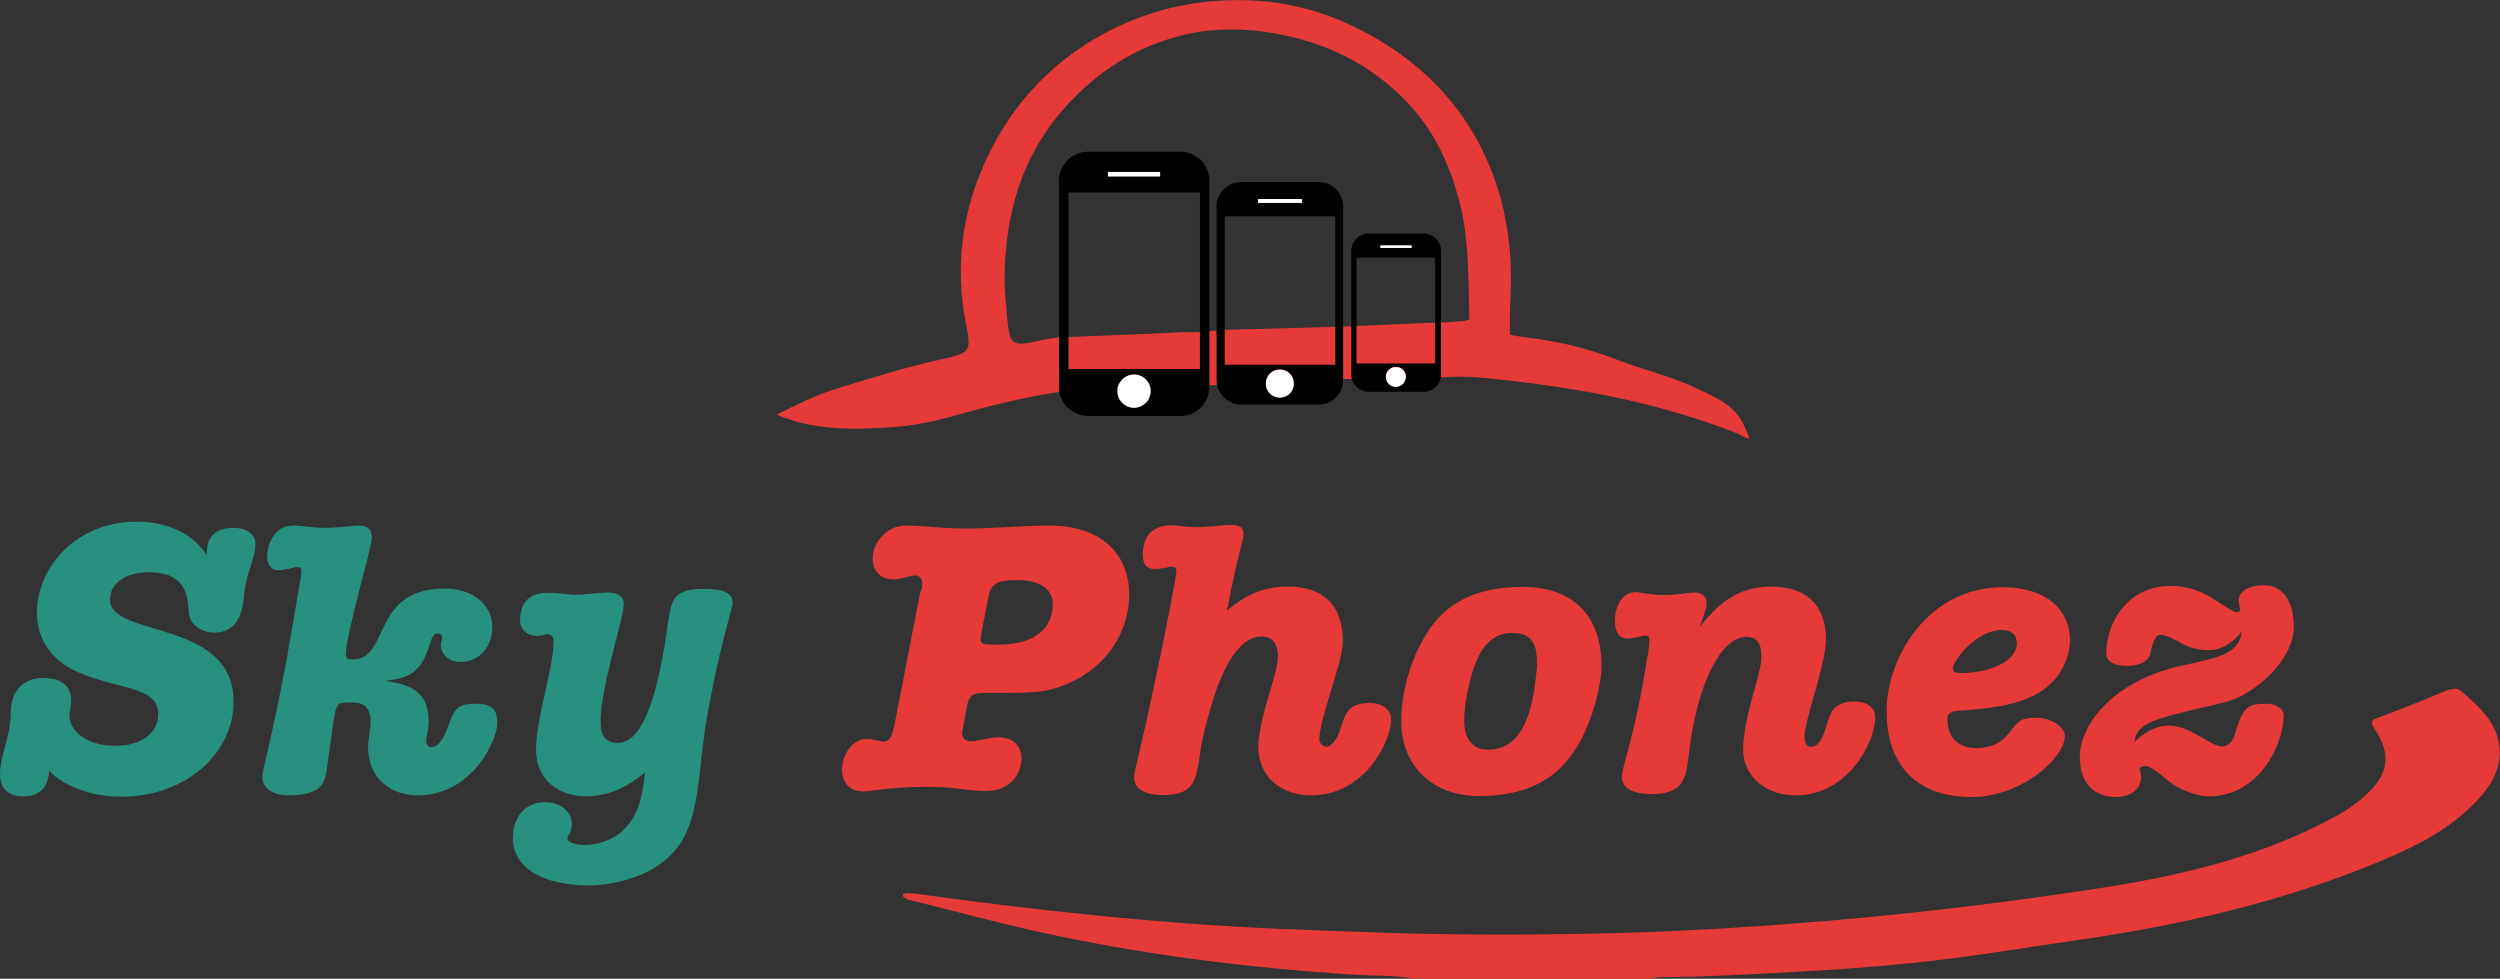 <?xml version="1.0" encoding="utf-8"?>
<!-- Generator: Adobe Illustrator 27.3.1, SVG Export Plug-In . SVG Version: 6.00 Build 0)  -->
<svg version="1.1" id="Layer_1" xmlns="http://www.w3.org/2000/svg" xmlns:xlink="http://www.w3.org/1999/xlink" x="0px" y="0px"
	 viewBox="0 0 766.3 300" style="enable-background:new 0 0 766.3 300;" xml:space="preserve">
<rect x="0" y="0" width="766.3" height="300" fill="#333333" stroke="none"/>
<style type="text/css">
	.st0{fill:#28907E;}
	.st1{fill:#E63A39;}
	.st2{fill:#FFFFFF;}
</style>
<path class="st0" d="M74.8,182.6c-0.6,7.2-3.3,11.3-9.1,11.3c-5,0-7.7-3.4-7.8-6.1c-0.4-5.3-0.8-12.4-12.5-12.4
	c-6.9,0-11.7,3.5-11.7,8.4c0,11.8,37.9,5.8,37.9,31.3c0,15.5-14.3,29.1-34.4,29.1c-11.1,0-19.1-4.5-22.1-8c-0.4,5.2-2.7,7.9-8.1,7.9
	c-4.4,0-7-2.4-7-6.9c0-5.7,3.3-11.5,3.3-18.7c0-6.7,3.8-10.7,10-10.7c4.8,0,8.5,2,8.5,6.9c0,1.2-0.5,3.2-0.5,4.3
	c0,6.1,6.6,9.6,13.9,9.6c8.4,0,13.3-4,13.3-9.8c0-8.4-11.9-7.4-24.2-12.6c-8.5-3.5-13-10.4-13-18.3c0-14.2,12.3-28,30.5-28
	c9.9,0,17.6,3.9,21.6,10.3v-0.8c0-4.8,2.6-7.6,8.3-7.6c3.7,0,6.6,1.8,6.6,5C78.4,171,75.2,176.1,74.8,182.6z"/>
<path class="st0" d="M127.9,243.8c-7.3,0-15.1-4.5-15.1-14.9c0-1.9,0.8-5.2,0.8-7.7c0-5.4-3.3-5.9-6.4-5.9c-0.6,0-1.3,0.1-1.9,0.1
	c-3,0-2.6,3.2-5,19.4c-0.7,4.3-0.5,9-12.2,9c-3.7,0-7.7-1.7-7.7-5.8c0-1.9,4.4-17.2,9.4-47c1.4-8.5,2.6-13.9,2.6-16.3
	c0-0.6-0.8-0.9-1.4-0.9c-0.4,0-1.3,0.2-2.1,0.5c-1.1,0.2-2.2,0.5-3.9,0.5c-1.4,0-3.1-1.3-3.1-4.1c0-2.4,0.6-4.4,2-6.5
	c1.8-2.5,3.8-3.1,6.3-3.1c2.6,0,5.6,0.7,9.3,0.7c4.5,0,8.1-0.7,10.6-0.7c2.6,0,3.9,1.1,3.9,3.7c0,3-8,29.4-8,36.1
	c0,1.2,0.9,1.2,2.2,1.2c11.5,0,5.4-21.7,28.2-21.7c8,0,14.5,4.5,14.5,11.9c0,5.7-3.8,10.6-9.7,10.6c-3.2,0-6.1-1.9-6.1-5.4
	c0-0.2,0.5-1.8,0.5-2.1c0-0.9-0.9-1.2-1.7-1.2c-1.2,0-1.8,2.2-2.4,4c-2.5,7.8-5.9,9.6-13.3,10.5c6.6,1.1,13.2,2.5,13.2,12.5
	c0,2.2-0.8,5.1-0.8,5.9c0,1.2,0.6,1.9,1.8,1.9c1.8,0,3.3-2.4,4.3-4.7c2.7-6.9,2.7-8.6,9.6-8.6c5.6,0,6.1,3.2,6.1,5.8
	C152.6,226.5,145,243.8,127.9,243.8z"/>
<path class="st0" d="M216.5,221.1c-3.5,21.4-1.2,37.2-17.5,45.8c-5.2,2.8-12.4,4.5-18.5,4.5c-13.2,0-23.3-4.8-23.3-14.6
	c0-6.4,3.9-10.9,9.7-10.9c5.6,0,8.4,3.4,8.4,6.7c0,0.8-0.2,2.1-0.7,3c-0.2,0.1-0.7,0.8-0.7,1.4c0,1.1,2.1,2,5.7,2
	c3.2,0,8.4-1.4,11.6-4.7c4.7-4.6,5.8-10.7,6.5-17.5c-5.4,4.4-11,7.3-18.3,7.3c-7.6,0-15.1-4.7-15.1-14.3c0-9.6,5.4-25,5.4-33.5
	c0-0.8-0.7-1.9-1.8-1.9c-0.8,0-2,0.5-3.3,0.5c-3.8,0-5.2-2.8-5.2-4.6c0-7.2,4.5-8.6,8.9-8.6c3,0,5.8,0.6,7.6,0.6
	c3.9,0,7.8-0.7,10.3-0.7c3.1,0,5,1.1,5,3.5c0,4.6-7.1,25.3-7.1,36.1c0,4.1,1.3,6.5,5.3,6.5c6.9,0,11.7-11.7,15-34.3
	c1.3-8.5,0.9-12.9,11.1-12.9c5.6,0,9.1,0.9,9.1,4.4C224.4,186.9,220.3,198.8,216.5,221.1z"/>
<path class="st1" d="M321.4,211.5c-3.9,0.9-9.3,0.9-15.4,0.9h-4.8c-2.7,0-4.1,0.8-4.7,3.5l-1.2,6.6l-0.4,2c0,2.1,1.1,2.7,2.7,2.7
	c2.4,0,5.7-1.2,8.5-1.2c4.4,0,7,2.5,7,6.5c0,4-2.8,10-11.1,10c-3.2,0-7.4-0.8-12.8-1.2c-2.1-0.1-4.1-0.1-6-0.1
	c-10.4,0-16.3,1.4-18.5,1.4c-3.8,0-6.6-2.2-6.6-6.7c0-4.5,3.2-9.4,7.4-9.4c1.2,0,2.2,0.2,3.1,0.4c0.9,0.2,1.7,0.4,2.2,0.4
	c1.7,0,2.6-1.1,3.5-5.8l7.6-39.1c0.1-0.6,0.2-0.9,0.4-1.3c0.2-0.6,0.4-1.1,0.4-1.7c0-2.4-0.9-3-2.2-3c-1.7,0-4.3,1.2-6.4,1.2
	c-4.3,0-6.6-2.5-6.6-6.6c0-3.8,3.2-9,8.7-9.8c0.8-0.1,1.7-0.1,2.5-0.1c4,0,9.1,0.9,17.7,0.9c8.5,0,17.1-0.9,25.3-0.9
	c15.6,0,24.4,8.5,24.4,21.1C346.1,195.7,336.7,207.8,321.4,211.5z M311.7,177.8c-4.8,0-7.9,0.5-8.7,5l-2.4,12.3c0,0.1,0,0.2,0,0.4
	c0,0.2,0,0.4,0,0.7c0,1.4,2,1.4,4.3,1.4c0.4,0,0.7,0,1.1,0c11.6,0,16.7-5.3,16.7-12.5C322.6,180.6,318.9,177.8,311.7,177.8z"/>
<path class="st1" d="M401.8,243.8c-8.9,0-16.1-5.6-16.1-14.8c0-8.6,6-22.4,6-27.6c0-3.8-1.3-6.3-5.1-6.3c-5.7,0-10.9,6.9-14.9,19.8
	c-1.9,6.3-3.3,11.7-3.8,15.6c-1.2,8-1.4,13.2-11.3,13.2c-5.4,0-9-1.8-9-5.4c0-1.8,2.4-10.2,5.4-24.6c5.2-24.2,7.6-37.4,7.6-38.7
	c0-0.6-0.4-1.3-1.1-1.3c-1.3,0-3.1,0.7-5.7,0.7c-2.4,0-3.5-1.5-3.5-4.5c0-4.4,2-8.9,8.9-8.9c1.5,0,4.4,0.6,7.1,0.6
	c4.6,0,8.4-0.7,11-0.7c2.5,0,3.9,0.6,3.9,3c0,1.3-2.5,9-5.1,23.3c5.1-4.4,10.6-7.4,18.7-7.4c10.5,0,16.8,5.4,16.8,16.8
	c0,6.5-7.2,23.6-7.2,30.1c0,0.8,0.8,2.2,2.2,2.2c1.4,0,3.2-2.4,3.9-4.4c2-6,2.4-9,9.6-9c2.7,0,6.3,1.3,6.3,5.1
	C426.4,226.9,418.6,243.8,401.8,243.8z"/>
<path class="st1" d="M484,227.9c-6.4,11.2-16.2,16.1-30.8,16.1c-13.9,0-23.7-9.1-23.7-23c0-10.9,4.4-23.3,10.6-30.7
	c6-7.1,14.9-10.4,26.7-10.4c14.8,0,24.1,8.3,24.1,24.3C490.8,210.2,488.3,220.2,484,227.9z M463.5,194c-4.1,0-7.4,2.2-9.6,5.9
	c-2.8,4.7-5.1,14.8-5.1,20.8c0,5.9,2.6,9.1,7.3,9.1c6.5,0,10.6-4.3,12.9-12.4c1.4-5.1,2.1-11.6,2.1-13.8
	C471.2,197.6,469.7,194,463.5,194z"/>
<path class="st1" d="M550.6,243.8c-10.3,0-16.3-6.7-16.3-13.9c0-9.8,5.6-23.6,5.6-28.2c0-2.7-0.2-6.5-4.6-6.5
	c-7.6,0-14.8,13.8-17.4,34.1c-1.1,8.1-0.8,14.1-11.5,14.1c-5.9,0-9.3-1.8-9.3-5.4c0-2.6,4.1-13.3,7.2-32.7c0.6-3.5,1.3-7,1.3-9.4
	c0-0.8-0.5-1.1-1.2-1.1c-1.3,0-3.5,0.9-5.6,0.9c-2.6,0-3.8-2.2-3.8-5.3c0-4.4,2.1-8.9,6.4-8.9c1.4,0,4.4,0.9,8.7,0.9
	c4.1,0,7.4-0.8,9.2-0.8c2.4,0,3.8,1.3,3.8,3.3c0,2.1-1.3,4.8-2.2,7.3c4.5-5.3,10.2-12.4,21.9-12.4c11.1,0,16.9,5.8,16.9,16.4
	c0,7-6.6,24.8-6.6,29.5c0,1.7,0.5,3.2,2,3.2c4.3,0,4.6-8.9,6.9-11.5c1.2-1.5,3.8-2.4,6.3-2.4c3.8,0,6.5,1.8,6.5,4.8
	C574.7,228.3,565.8,243.8,550.6,243.8z"/>
<path class="st1" d="M631.1,206.7c-5.6,7.8-15.4,10.2-30.4,11.1c-1.9,0.1-3.8,0.5-3.8,2.4c0,6.3,3.7,9.1,8.9,9.1
	c5.4,0,8.4-2.2,11.2-6.1c1.9-2.5,3.2-3.2,7-3.2c4.4,0,8.9,2.5,8.9,5.6c0,6.7-13.2,18.7-28.6,18.7c-16.1,0-26-9-26-26.3
	c0-16.4,12.6-38,35.6-38c13,0,20.6,6.6,20.6,16.5C634.4,199.7,633.2,203.5,631.1,206.7z M613.6,193.1c-7.8,0-15,9.4-15,11.8
	c0,1.3,1.4,1.4,2.7,1.4c7.9,0,16.9-3.3,16.9-9.2C618.2,194.6,616.5,193.1,613.6,193.1z"/>
<path class="st1" d="M687.1,213.3c-2.8,1.5-6.7,2.4-11.2,3.4c-14.3,3.4-21.3,4.8-21.6,10.7c3.2-3.2,6.9-5,10.5-5
	c6.6,0,12.8,6.4,16.3,6.4c1.8,0,3.4-1.5,4-4c2.4-8.1,3.8-9.1,9.9-9.1c1.9,0,5,1.1,5,3.7c0,8.5-7.4,24.7-22.9,24.7
	c-3.5,0-9.1-2-12.3-4.6c-3.2-2.7-5.8-4.7-7.2-4.7c-0.4,0-1.8,0.2-1.8,1.1c0,0,0.5,1.5,0.5,2.1c0,4.4-3.9,6.3-7.6,6.3
	c-6.7,0-11.2-4-11.2-12.4c0-9.3,9.7-23.2,31.4-27.9c10.7-2.4,17.5-3.4,18.2-10.4c-3.1,4-6.6,5.7-10.2,5.7c-2.7,0-5.7-0.7-8-2
	c-2.6-1.5-5.1-2.7-6.7-2.7c-1.5,0-2.4,2.1-3.2,6.1c-0.5,2-3.2,3.4-7,3.4c-3.7,0-6.4-1.1-6.4-3.9c0-8.5,5.9-20.6,19.8-20.6
	c5,0,8.7,1.4,12.8,3.8c3.9,2.5,6.5,4.3,7.4,4.3c0.6,0,1.1-0.4,1.1-0.9c0-0.1-0.5-1.8-0.5-2.6c0-2.5,2.2-4.8,7.9-4.8
	c4.4,0,9,3.2,9,13C703.1,198.9,697.3,207.7,687.1,213.3z"/>
<path class="st1" d="M433.2,300c-5.8-1.2-11.6-0.8-17.4-1.2c-33.3-2.1-66.3-6.2-98.9-13.5c-12-2.7-23.9-5.9-35.9-8.9
	c-1.2-0.3-4.7-0.9-4.2-2.2c0.3-0.7,3.4-0.4,4.5-0.2c26.4,3.7,52.8,6.7,79.3,8.8c21.3,1.7,42.7,2.4,64.1,3.1
	c20.7,0.7,41.3,0.7,62,0.3c24.7-0.4,49.4-1.9,74.1-4c28-2.4,55.9-5.8,83.7-10.1c25-3.9,49.6-9.8,72-22.2c3.4-1.9,6.5-4.1,9.3-6.8
	c6-5.8,7.1-11.2,2.9-18.3c-0.8-1.3-1.7-2.6-1.7-3.3c0.1-1.2,2-1.5,3.8-2.2c6.1-2.3,12.1-4.7,18-7.2c1.1-0.5,2.7-1,3.7-1
	c1.4,0,2.2,1,3.5,2.1c4,3.6,7.9,7.3,9.5,12.6c2.3,8-1.2,14.3-6.5,19.9c-8,8.4-18.1,13.5-28.5,17.9c-30.4,12.8-62.2,20.1-94.7,24.7
	c-16.6,2.4-33.2,5.2-49.9,6.9c-11.9,1.2-23.8,2.1-35.7,2.7c-13.8,0.7-27.6,1.6-41.4,1.6c-0.8,0-1.7,0.3-2.5,0.5
	C482,300,457.6,300,433.2,300z"/>
<g>
	<path class="st1" d="M534.5,130.3c-2.7-6.1-8.5-8.4-13.9-11c-8-3.9-16.8-5.9-25.1-9.1c-8.8-3.4-17.8-5.6-27.2-6.7
		c-3.2-0.4-5.5-0.9-5.5-0.9s0-3.3,0-5.8c0-2,0.1-4,0.2-6c0.6-12.5-0.8-24.8-5.1-36.5c-8-21.9-23.6-37.2-44.5-46.9
		c-12.8-5.9-26.4-8.2-40.7-7.1c-11,0.8-21.2,3.6-31,8.3c-18,8.8-31.2,22.5-39.5,40.5c-7.3,15.8-9.5,32.4-6.2,49.7
		c1.8,9.2,1.6,9.3-7.7,11.4c-11,2.4-21.7,5.8-32.4,9.1c-6,1.9-11.6,4.7-17.9,7.8c12.2,5.1,24.2,4.6,36.1,3.8
		c11.8-0.8,22.9-5.1,34.3-7.6c5.2-1.2,9.6-2.2,15.9-3.1l43.1-1.9l32.8-2l34-0.3l7.9-0.3c7.6-0.8,15,0.4,22.5,1.2
		c7.9,0.9,15.8,2.1,23.6,3.5c15.1,2.8,29.9,6.8,44.2,12.4c0.9,0.4,3,1.8,3.6,1.6C536.5,134.1,534.8,131.2,534.5,130.3z M375.5,101.1
		l-7.8,0.7c-2.4,0.1-4.7-0.1-7.1,0.1c-11,0.6-22.8,1-33.7,1.4l-2.7,0.1c-2.7,0.4-5.4,0.9-8,1.5c-5.8,1.3-6.7-0.1-7.3-5.7
		c-0.6-5.9-1.2-11.8-0.9-17.7c0.8-17.4,5.5-33.3,17-46.9c9.4-11.1,21-19.2,35.1-23.2c10.9-3.1,21.8-3,33-0.7
		c14.8,3,27.4,9.5,37.9,20.3c8.9,9.2,13.9,20.4,16.8,32.7c2.3,10,2.3,20.3,2.5,30.5c0,1.9,0.1,3.7,0.1,3.7s-0.9,0.5-2.2,0.5
		c-1.3,0-4.6,0.5-6,0.4c0,0-35.4,1.5-33.3,1.4L375.5,101.1z"/>
	<path class="st1" d="M375.5,101.1"/>
	<path class="st1" d="M375.5,101.1"/>
</g>
<path d="M361.8,46.5h-28.3c-4.9,0-8.9,4-8.9,8.9v63.2c0,4.9,4,8.9,8.9,8.9h28.3c4.9,0,8.9-4,8.9-8.9V55.4
	C370.7,50.5,366.7,46.5,361.8,46.5z M339.6,52.7h16v1.4h-16V52.7z M347.6,125c-2.8,0-5.1-2.3-5.1-5.1c0-2.8,2.3-5.1,5.1-5.1
	c2.8,0,5.1,2.3,5.1,5.1C352.7,122.7,350.5,125,347.6,125z M367.8,113.1h-40.3V59h40.3V113.1z"/>
<path d="M404.2,55.8h-23.8c-4.1,0-7.5,3.4-7.5,7.5v53.2c0,4.1,3.4,7.5,7.5,7.5h23.8c4.1,0,7.5-3.4,7.5-7.5V63.3
	C411.7,59.2,408.4,55.8,404.2,55.8z M385.6,61h13.5v1.2h-13.5V61z M392.3,121.8c-2.4,0-4.3-1.9-4.3-4.3c0-2.4,1.9-4.3,4.3-4.3
	c2.4,0,4.3,1.9,4.3,4.3C396.6,119.9,394.7,121.8,392.3,121.8z M409.3,111.8h-33.9V66.3h33.9V111.8z"/>
<path d="M436.4,71.6h-16.9c-2.9,0-5.3,2.4-5.3,5.3v37.9c0,2.9,2.4,5.3,5.3,5.3h16.9c2.9,0,5.3-2.4,5.3-5.3V76.9
	C441.7,73.9,439.3,71.6,436.4,71.6z M423.1,75.2h9.6v0.8h-9.6V75.2z M427.9,118.6c-1.7,0-3.1-1.4-3.1-3.1c0-1.7,1.4-3.1,3.1-3.1
	c1.7,0,3.1,1.4,3.1,3.1C430.9,117.2,429.6,118.6,427.9,118.6z M439.9,111.4h-24.1V79h24.1V111.4z"/>
<rect x="339.6" y="52.7" class="st2" width="16" height="1.4"/>
<path class="st2" d="M352.7,119.9c0,2.8-2.3,5.1-5.1,5.1c-2.8,0-5.1-2.3-5.1-5.1c0-2.8,2.3-5.1,5.1-5.1
	C350.5,114.8,352.7,117.1,352.7,119.9z"/>
<rect x="385.6" y="61" class="st2" width="13.5" height="1.2"/>
<path class="st2" d="M396.6,117.6c0,2.4-1.9,4.3-4.3,4.3c-2.4,0-4.3-1.9-4.3-4.3c0-2.4,1.9-4.3,4.3-4.3
	C394.7,113.3,396.6,115.2,396.6,117.6z"/>
<rect x="423.1" y="75.2" class="st2" width="9.6" height="0.8"/>
<path class="st2" d="M430.9,115.5c0,1.7-1.4,3.1-3.1,3.1c-1.7,0-3-1.4-3-3.1c0-1.7,1.4-3,3-3C429.6,112.5,430.9,113.8,430.9,115.5z"
	/>
</svg>
